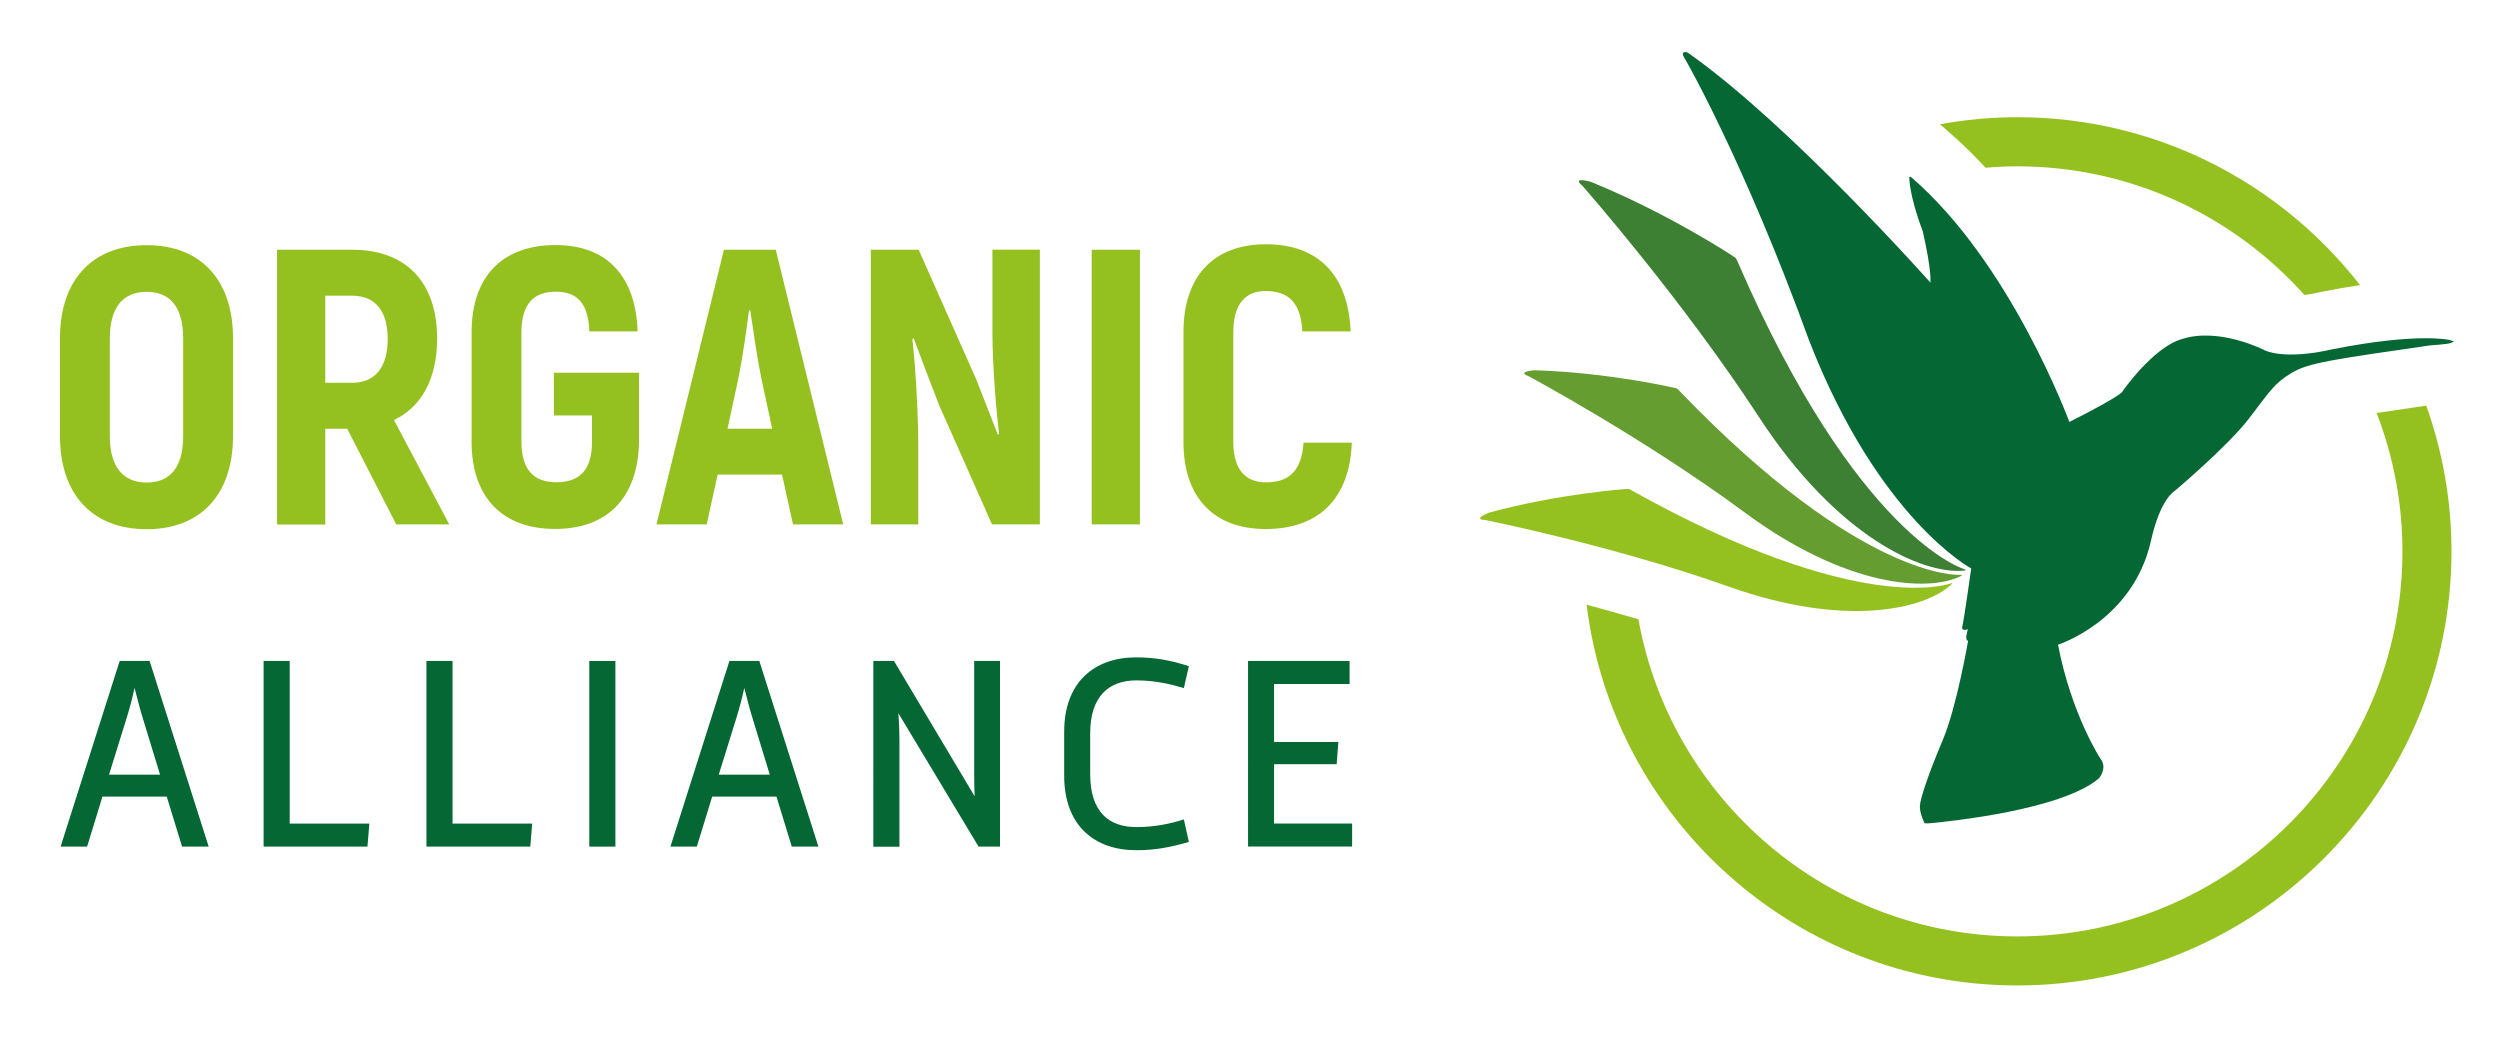 <?xml version="1.0" encoding="utf-8"?>
<!-- Generator: Adobe Illustrator 23.0.4, SVG Export Plug-In . SVG Version: 6.00 Build 0)  -->
<svg version="1.1" id="Calque_1" xmlns="http://www.w3.org/2000/svg" xmlns:xlink="http://www.w3.org/1999/xlink" x="0px" y="0px"
	 viewBox="0 0 250.85 104.65" style="enable-background:new 0 0 250.85 104.65;" xml:space="preserve">
<style type="text/css">
	.st0{fill:#94C11F;}
	.st1{fill:#056734;}
	.st2{fill:#3D8034;}
	.st3{fill:#669D30;}
</style>
<g>
	<path class="st0" d="M195.56,13.26c1.29,1.1,2.51,2.31,3.67,3.57c1.06-0.09,2.12-0.14,3.2-0.14c11.43,0,21.72,5,28.8,12.91
		c0.44-0.06,0.94-0.14,1.54-0.28l0.09-0.02l0.09-0.02c1.35-0.27,2.63-0.49,3.86-0.67c-7.98-10.24-20.41-16.85-34.37-16.85
		c-2.66,0-5.25,0.25-7.78,0.71L195.56,13.26z"/>
	<path class="st0" d="M238.47,41.44c1.67,4.31,2.59,8.99,2.59,13.88c0,21.31-17.33,38.64-38.64,38.64
		c-18.98,0-34.79-13.76-38.02-31.82c-1.79-0.53-3.54-1.02-5.2-1.46c2.65,21.5,21.01,38.2,43.22,38.2
		c24.02,0,43.56-19.54,43.56-43.56c0-5.13-0.9-10.05-2.53-14.62C241.63,40.97,239.94,41.22,238.47,41.44z"/>
</g>
<g>
	<path class="st1" d="M207.64,42.34c0,0-5.89-16.02-15.93-24.61l-0.13,0.04c0,0-0.07,1.66,1.36,5.48c0.91,3.99,0.76,5.11,0.76,5.11
		s-13.98-15.75-24.21-22.98c0,0-0.29-0.24-0.52-0.13s-0.07,0.38,0.08,0.62c0.15,0.25,5.96,10.36,12.48,28.3
		c6.96,17.9,16.26,22.87,16.26,22.87s-0.68,4.88-0.88,5.78c-0.17,0.61,0.54,0.31,0.54,0.31l-0.16,0.74c0,0-0.03,0.4,0.19,0.43
		c0,0-1.15,6.66-2.53,9.92c-1.38,3.26-2.29,5.91-2.31,6.66c-0.02,0.75,0.45,1.68,0.45,1.68s-0.14,0.14,1.14-0.01
		c1.28-0.15,12.63-1.25,16.4-4.47c0.85-1.15,0.16-1.9,0.16-1.9s-2.92-4.41-4.29-11.49c0,0,7.45-2.37,9.3-10.31
		c0.95-4.36,2.41-5.12,2.41-5.12s5.33-4.49,7.48-7.3s2.54-3.51,4.23-4.53c1.7-1.03,4.1-1.35,13.89-2.77c0,0,1.76-0.12,2.06-0.23
		c0.3-0.1,0.35-0.18,0.35-0.18l-0.45-0.14c0,0-3.15-0.76-11.7,0.93c-4.86,1.12-6.78,0.13-6.78,0.13s-4.59-2.39-8.38-1.14
		c-2.87,0.83-5.92,5.21-5.92,5.21S213.26,39.5,207.64,42.34z"/>
	<path class="st2" d="M174.11,25.84c0,0-6.5-4.34-14.5-7.6c-2.03-0.52-0.85,0.38-0.85,0.38s9.95,11.29,17.75,23.25
		s16.41,15.82,20.59,15.38c0.34-0.04-0.05-0.16-0.05-0.16s-10.69-3.15-22.69-30.81C174.36,26.28,174.23,25.95,174.11,25.84z"/>
	<path class="st3" d="M168.21,38.96c0,0-6.68-1.58-14.27-1.81c-1.83,0.19-0.59,0.58-0.59,0.58s11.65,6.25,21.74,13.71
		s18.36,8.01,21.67,6.36c0.27-0.14-0.09-0.12-0.09-0.12s-9.77,0.67-28.13-18.43C168.54,39.25,168.33,39.01,168.21,38.96z"/>
	<path class="st0" d="M163.38,49.05c0,0-6.77,0.43-14.01,2.4c-1.67,0.71-0.39,0.72-0.39,0.72s12.82,2.55,24.51,6.7
		c11.68,4.15,19.67,2.27,22.32-0.24c0.22-0.21-0.12-0.08-0.12-0.08s-9.04,3.45-31.91-9.31C163.78,49.22,163.51,49.06,163.38,49.05z"
		/>
</g>
<g>
	<path class="st0" d="M6.02,43.77v-9.84c0-5.83,3.23-9.33,8.7-9.33c5.43,0,8.66,3.5,8.66,9.33v9.84c0,5.83-3.23,9.33-8.66,9.33
		C9.25,53.1,6.02,49.59,6.02,43.77z M18.38,43.77v-9.84c0-2.99-1.22-4.65-3.66-4.65s-3.7,1.65-3.7,4.65v9.84
		c0,2.99,1.26,4.65,3.7,4.65S18.38,46.76,18.38,43.77z"/>
	<path class="st0" d="M34.84,43.02h-2.2v9.61h-4.84V25.06h7.56c5.39,0,8.5,3.27,8.5,8.9c0,4.02-1.54,6.85-4.33,8.19l5.55,10.47
		h-5.32L34.84,43.02z M32.64,38.41h2.68c2.32,0,3.58-1.54,3.58-4.41c0-2.83-1.26-4.33-3.58-4.33h-2.68V38.41z"/>
	<path class="st0" d="M47.32,44.32V33.37c0-5.71,3.15-8.78,8.43-8.78c5.12,0,8.03,3.07,8.23,8.66h-4.84
		c-0.12-2.8-1.18-3.98-3.39-3.98c-2.2,0-3.43,1.22-3.43,4.09v10.94c0,2.87,1.26,4.09,3.5,4.09c2.32,0,3.58-1.22,3.58-4.02v-2.68
		h-3.82v-4.29h8.54v6.97c-0.12,5.59-3.19,8.7-8.39,8.7C50.51,53.1,47.32,49.99,47.32,44.32z"/>
	<path class="st0" d="M78.47,47.62h-6.46l-1.1,5h-5.04l6.77-27.56h5.2l6.77,27.56h-5.04L78.47,47.62z M77.48,43.02l-1.1-5.12
		c-0.39-1.89-0.83-4.92-1.1-6.77h-0.12c-0.24,1.85-0.67,4.88-1.06,6.77L73,43.02H77.48z"/>
	<path class="st0" d="M104.34,25.06v27.56h-4.8l-5.31-11.97c-0.83-2.16-1.81-4.68-2.56-6.73l-0.12,0.12
		c0.35,3.11,0.59,7.8,0.59,10.67v7.91h-4.76V25.06h4.8l5.75,12.95c0.71,1.77,1.54,3.94,2.2,5.63l0.12-0.12
		c-0.39-3.11-0.67-7.56-0.67-10.08v-8.39H104.34z"/>
	<path class="st0" d="M114.38,25.06v27.56h-4.84V25.06H114.38z"/>
	<path class="st0" d="M118.75,44.36V33.33c0-5.71,3.11-8.82,8.27-8.82c5.28,0,8.27,3.11,8.5,8.74h-4.84
		c-0.16-2.83-1.34-4.05-3.7-4.05c-2.01,0-3.23,1.3-3.23,4.13v11.02c0,2.76,1.22,4.05,3.27,4.05c2.4,0,3.58-1.22,3.78-3.98h4.84
		c-0.2,5.59-3.31,8.66-8.62,8.66C121.9,53.1,118.75,50.02,118.75,44.36z"/>
	<path class="st1" d="M12.01,66.32h3l5.93,18.63h-2.67l-1.54-5.02h-6.45l-1.54,5.02H6.08L12.01,66.32z M16.06,77.73l-1.76-5.76
		c-0.25-0.77-0.52-1.9-0.8-2.95c-0.22,1.05-0.52,2.15-0.77,2.95l-1.79,5.76H16.06z"/>
	<path class="st1" d="M26.45,66.32h2.62v16.32h7.99l-0.19,2.31H26.45V66.32z"/>
	<path class="st1" d="M42.79,66.32h2.62v16.32h7.99l-0.19,2.31H42.79V66.32z"/>
	<path class="st1" d="M59.13,66.32h2.62v18.63h-2.62V66.32z"/>
	<path class="st1" d="M73.19,66.32h3l5.93,18.63h-2.67l-1.54-5.02h-6.45l-1.54,5.02h-2.65L73.19,66.32z M77.24,77.73l-1.76-5.76
		c-0.25-0.77-0.52-1.9-0.8-2.95c-0.22,1.05-0.52,2.15-0.77,2.95l-1.79,5.76H77.24z"/>
	<path class="st1" d="M87.63,66.32h2.07l8.1,13.59c-0.05-0.99-0.05-1.96-0.05-2.7V66.32h2.59v18.63h-2.15l-8.05-13.39
		c0.08,0.99,0.11,2.01,0.11,2.73v10.67h-2.62V66.32z"/>
	<path class="st1" d="M119.29,84.48c-1.79,0.52-3.33,0.83-5.29,0.83c-4.13,0-7.22-2.43-7.22-7.47v-4.41c0-5.04,3.09-7.47,7.22-7.47
		c1.93,0,3.47,0.3,5.29,0.88l-0.5,2.2c-1.38-0.41-2.95-0.77-4.77-0.77c-2.76,0-4.63,1.6-4.63,5.32v4.08c0,3.8,1.87,5.32,4.63,5.32
		c1.82,0,3.39-0.33,4.77-0.77L119.29,84.48z"/>
	<path class="st1" d="M125.22,66.32h10.2v2.31h-7.58v5.82h6.45l-0.17,2.23h-6.28v5.95h7.83v2.31h-10.44V66.32z"/>
</g>
</svg>
